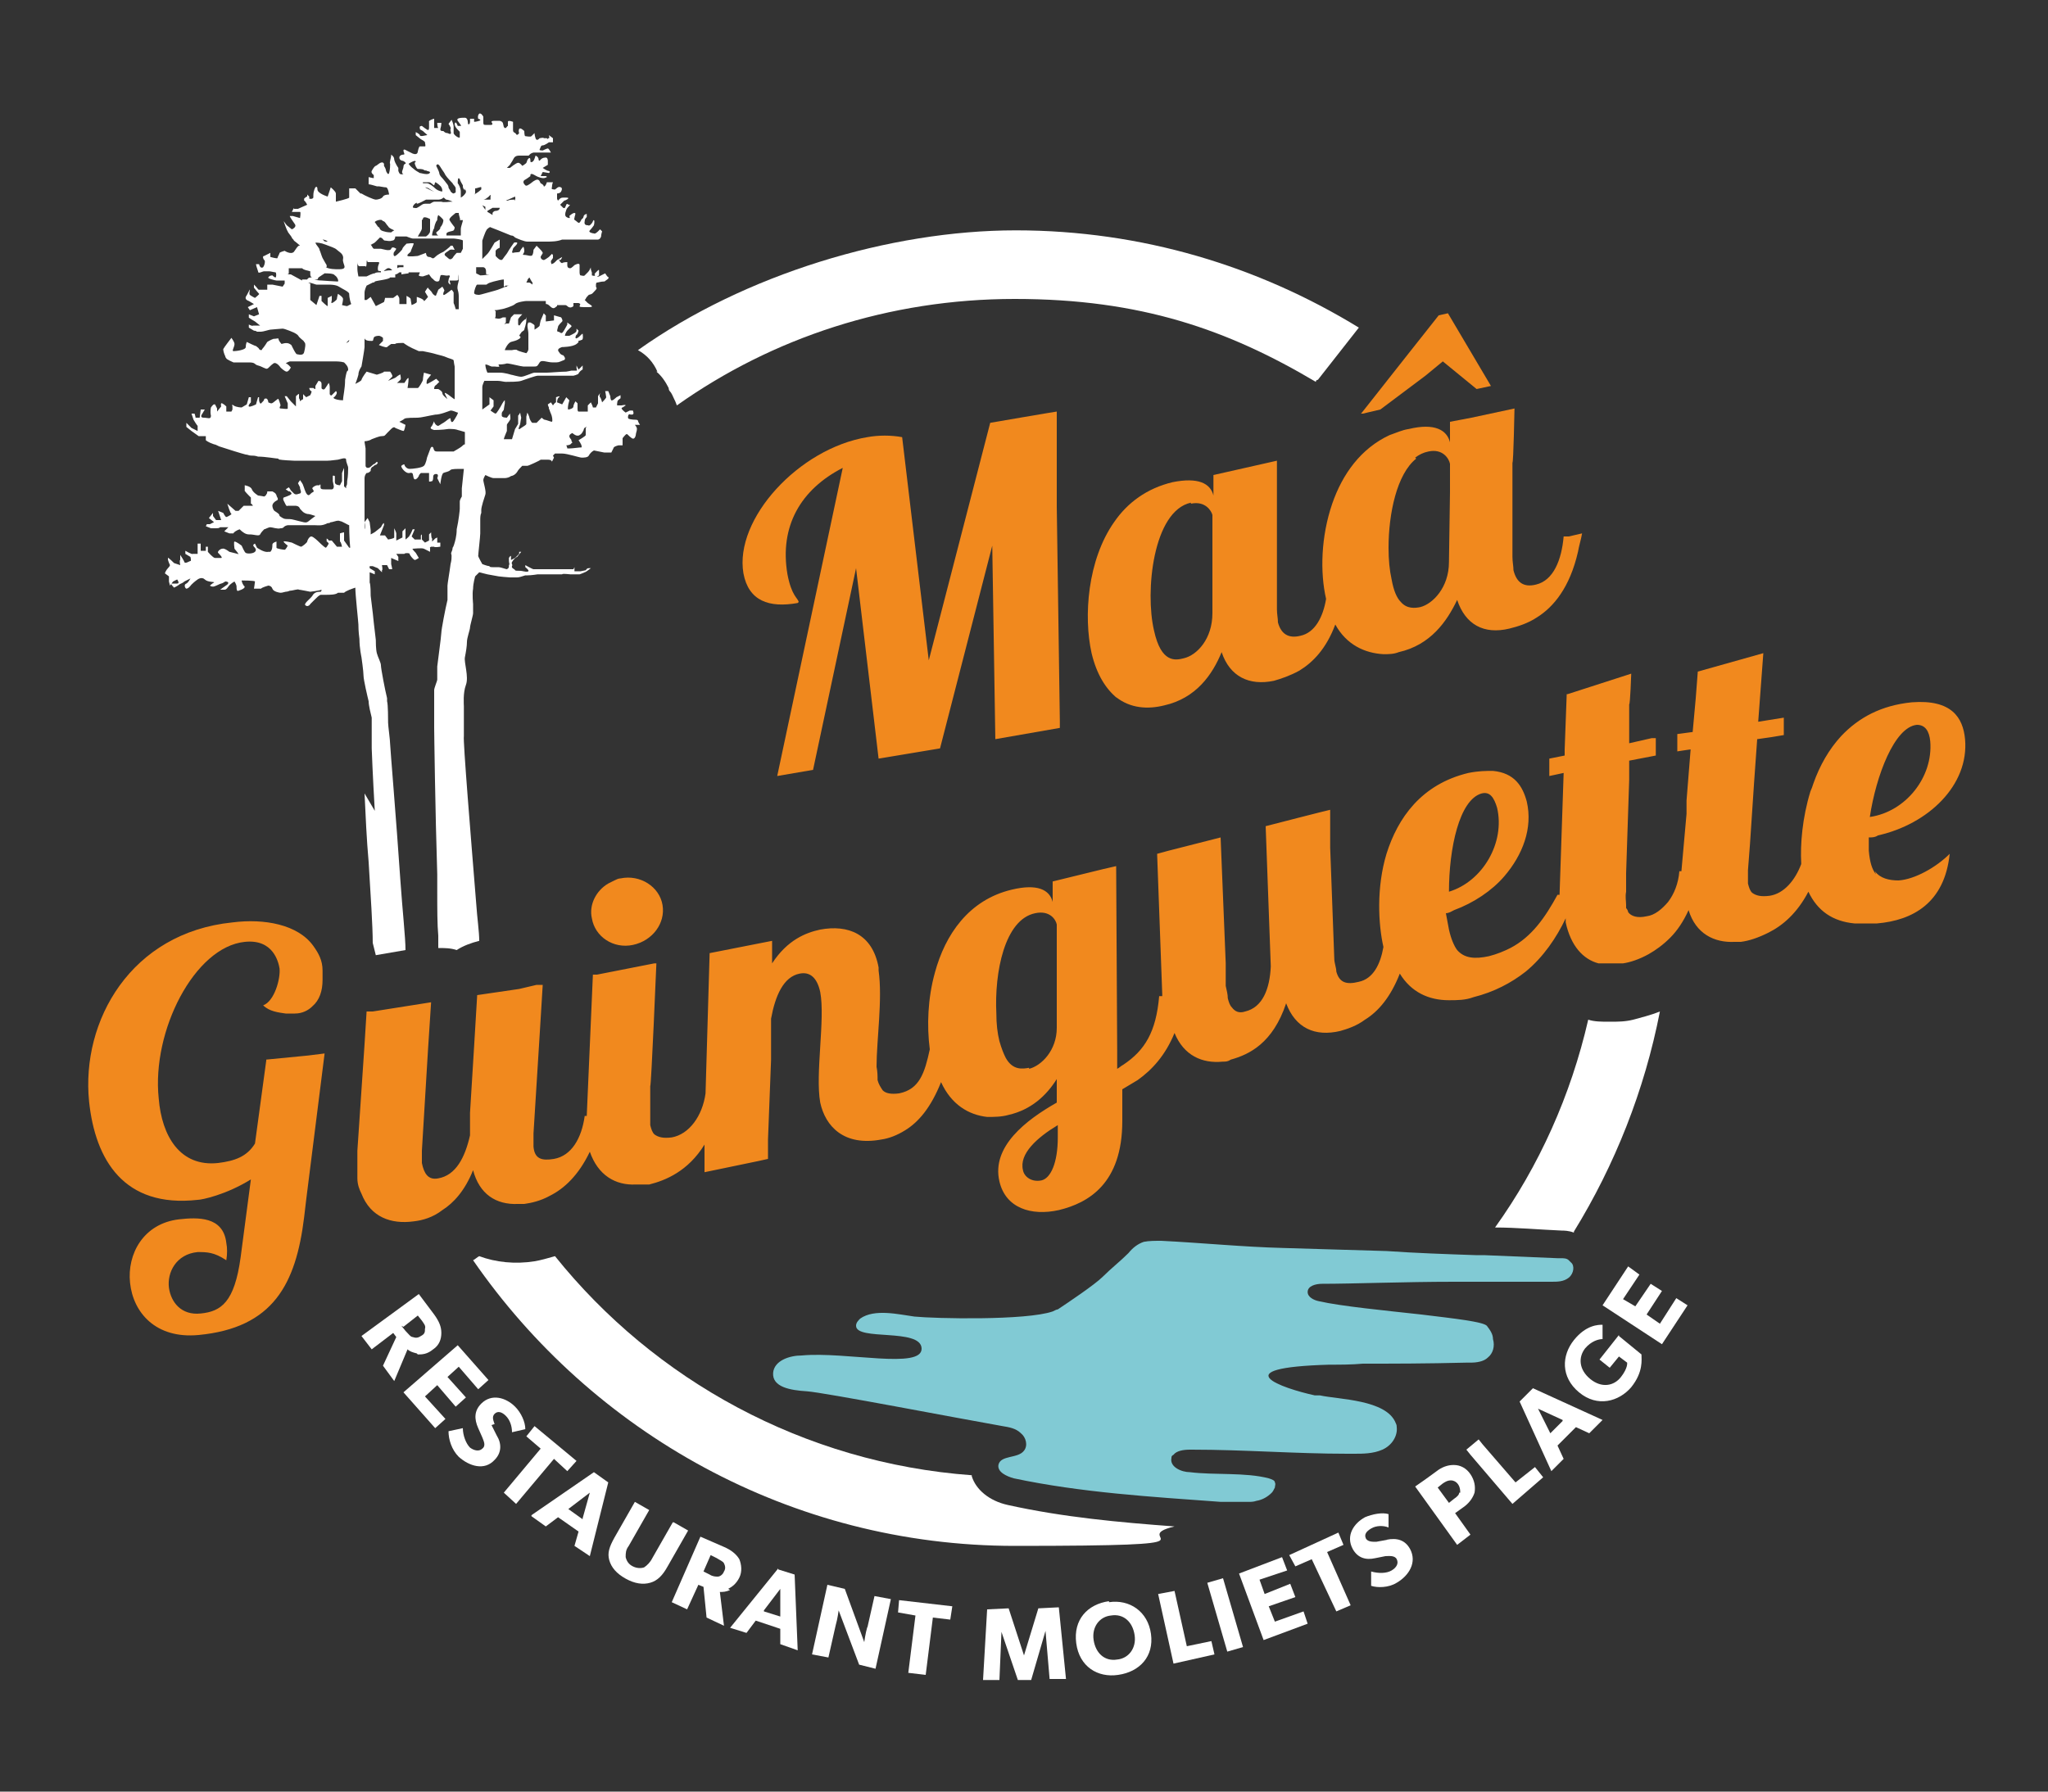 <?xml version="1.0" encoding="UTF-8"?>
<svg id="Calque_1" xmlns="http://www.w3.org/2000/svg" width="200" height="175" version="1.1" viewBox="0 0 200 175">
  <rect x="0" y="0" width="200" height="175" fill="#333333" stroke="none"/>
  <!-- Generator: Adobe Illustrator 29.2.1, SVG Export Plug-In . SVG Version: 2.1.0 Build 116)  -->
  <defs>
    <style>
      .st0 {
        fill: #81cad4;
      }

      .st1 {
        fill: #f1891e;
      }

      .st2 {
        fill: #fff;
      }
    </style>
  </defs>
  <g>
    <path class="st1" d="M78,58.8c-.1-.4-.7-.6-1.1-2.7-.8-4.7,1.3-8.3,5.4-10.4l-6.4,30.1,3.5-.6,4.2-19.7,2.2,18.6,6-1,5.1-19.8.3,18.9,6.3-1.1v-.7s-.3-20.9-.3-20.9v-9.3c-.1,0-6.5,1.1-6.5,1.1l-6,23.2-2.6-21.8c-1.1-.2-2.3-.2-3.4,0-6.7,1.1-13,8-12.1,13.3.5,2.7,2.5,3.4,5.3,2.9Z"/>
    <path class="st1" d="M109,68.1c1.4,1.1,3.1,1.2,4.7.8,3.1-.7,4.7-3,5.6-5.2.8,2.4,2.7,3.3,5.1,2.8.7-.2,1.6-.5,2.5-1,1.3-.8,2.6-2.1,3.5-4.5,1.1,2,2.9,2.8,4.7,2.9.5,0,1,0,1.5-.2,3.1-.7,4.7-3,5.7-5.1.8,2.4,2.6,3.4,5.1,2.8.8-.2,1.8-.5,2.7-1.1,1.6-1,3.2-2.9,4-6.4.1-.6.3-1.2.4-1.8l-1.3.3h-.5c-.2,2.3-1,4.3-2.7,4.7-1.2.3-1.9-.2-2.2-1.4,0-.4-.1-.8-.1-1.3v-9.2c.1,0,.2-5.3.2-5.3l-4.2.9-2.1.4v2.3s0-.3,0-.3c-.3-1.2-1.5-1.9-4-1.3-.7.1-1.3.4-1.9.6-2.8,1.3-4.6,3.8-5.6,6.7-1.1,3.2-1.2,6.7-.6,9.3,0,0,0,0,0,0-.3,1.8-1.1,3.3-2.5,3.6-1.2.3-1.9-.2-2.2-1.3,0-.4-.1-.8-.1-1.3v-11.1s0-3.4,0-3.4l-6.2,1.4v2.3s0-.3,0-.3c-.3-1.2-1.5-1.8-4-1.3-2.5.6-4.4,2-5.7,3.9-2.6,3.7-3,9.2-2.2,12.8.5,2.1,1.4,3.5,2.5,4.4ZM138.2,44.7c.4-.3.8-.5,1.3-.6,1.4-.3,2,.7,2.1,1.2v2.8s-.1,6.8-.1,6.8c0,2.5-1.6,4.1-2.8,4.4-.5.1-1.3.2-1.9-.5-.4-.4-.7-1.1-.9-2.2-.2-.9-.3-1.9-.3-3.1,0-3.3.8-7.2,2.7-8.7ZM116.3,49.2c1.4-.3,2,.7,2.1,1.1v9.6c0,2.5-1.5,4.1-2.8,4.4-.8.2-2.2.5-2.9-2.7-.9-3.8-.1-11.7,3.6-12.5Z"/>
    <polygon class="st1" points="134.8 40 139.2 36.7 140.9 35.3 144.2 38 145.6 37.7 141.4 30.6 140.5 30.8 137.1 35.1 133 40.3 132.9 40.4 133.1 40.4 134.8 40"/>
    <path class="st1" d="M26,103.6l-1.1,8.1c-.8,1.3-2,1.7-3.6,1.9-3.7.4-5.5-2.6-5.8-6.3-.7-6.6,3.5-14.8,8.4-15.3,2.8-.3,3.3,2,3.4,2.6.1,1-.5,3.2-1.6,3.6.6.6,1.5.7,2.2.8.4,0,.7,0,.9,0,.7,0,1.3-.3,1.7-.7.7-.6,1-1.5,1-2.6,0-.3,0-.6,0-.9,0-1-.4-1.7-.9-2.4-1.5-2.1-4.8-2.7-7.9-2.3-9.9,1-14.8,9.6-14,17.5.6,5.7,3.4,10.4,10.6,9.6.4,0,2.8-.5,5.2-2l-1,7.6c-.6,4.4-1.9,5.3-3.9,5.5-1.9.2-2.9-1.1-3.1-2.5-.2-1.5.7-3.3,2.8-3.5.9,0,1.6,0,2.8.8.1-.6.1-1.2,0-1.7-.3-2.6-2.8-2.5-4.6-2.3-3.5.4-5.1,3.4-4.8,6.2.3,2.9,2.5,5.5,6.7,5.1,7.3-.7,9.5-5,10.3-11.5l.2-1.7,1.8-14.3-1.6.2-4.1.4Z"/>
    <path class="st1" d="M61.8,92.3c1.9-.4,3.2-2.1,2.9-3.9-.3-1.8-2.2-3-4.1-2.6-.2,0-.4.1-.6.2-.2.1-.4.2-.6.3-1.2.7-1.9,2.1-1.6,3.4.3,1.8,2.1,3,4,2.6Z"/>
    <path class="st1" d="M183.2,85.4c-.4-.5-.6-1.2-.7-2.3,0-.4,0-.8,0-1.3.3,0,.6,0,.9-.2,4.9-1.1,8.9-4.9,8.5-9.4-.2-2.1-1.3-3.9-5.2-3.6-3,.3-5.2,1.5-6.9,3.3-1.2,1.3-2.1,2.9-2.7,4.6-.1.3-.2.6-.3.8-.8,2.6-1,5.2-.9,7,0,0,0,0,0,.1-.6,1.6-1.7,2.9-3.1,3.1-.8.1-1.3,0-1.7-.3-.2-.2-.3-.5-.4-.9,0-.4,0-.8,0-1.3l.2-2.6.4-6,.3-4.2,1.4-.2,1.2-.2v-1.7c.1,0,0,0,0,0l-2.5.4.5-6.7-6.4,1.8-.2,2.6-.3,3.3-1.5.2v1.7c-.1,0,1.3-.2,1.3-.2l-.4,5v1.3c0,0-.5,5.6-.5,5.6,0,0,0,0,0,0h-.2c-.1,1.2-.5,2.2-1.1,3-.6.7-1.3,1.3-2.1,1.4-.9.2-1.5,0-1.8-.4,0-.1-.1-.3-.2-.4,0,0,0-.2,0-.3,0-.4-.1-.8,0-1.3v-1.8c0,0,.3-9.1.3-9.1v-1.9c0,0,2.6-.5,2.6-.5h0s0-1.7,0-1.7h-.4c0,0-2.2.5-2.2.5v-3.8c.1,0,.2-3,.2-3l-6.2,2h-.1s-.2,5.4-.2,5.4v.6s-1.5.3-1.5.3v1.7s1.4-.3,1.4-.3l-.4,11.9h-.2c-1.2,2.2-2.5,4.1-4.6,5.2-.6.3-1.3.6-2.1.8-1.4.3-2.4.2-3.1-.6-.3-.4-.6-1.1-.8-2-.1-.5-.2-1.1-.3-1.6.3,0,.6-.2.8-.3,1.9-.7,3.7-1.9,4.9-3.3,1.8-2.1,2.8-4.7,2.2-7.3-.4-1.5-1.2-2.8-3.3-3-.7,0-1.4,0-2.4.2-4.6,1.1-6.9,4.4-8,7.9-1,3.3-.8,6.9-.3,9.1-.3,1.7-1,3.1-2.4,3.4-1.2.3-1.9.1-2.2-1,0-.4-.2-.8-.2-1.3l-.4-10.8v-3.7c-.1,0-6.3,1.6-6.3,1.6l.5,13.7c-.1,2.2-.8,4-2.5,4.4-.6.2-1,0-1.3-.4-.2-.2-.3-.5-.4-.9,0-.4-.1-.7-.2-1.2v-2.2c0,0-.5-12.3-.5-12.3l-5.1,1.3-1.1.3.5,13.7c0,0,0,.1,0,.2h-.3c-.3,3.5-1.4,5.3-3.5,6.7-.2.1-.4.3-.6.4v-1.8s-.1-18-.1-18l-1.3.3-4.9,1.2v2.2s0-.2,0-.2c-.3-1.2-1.5-1.8-4-1.2-4.2,1-6.5,4.4-7.5,8.1-.7,2.5-.8,5.2-.5,7.5h0c-.5,2.3-1,3.9-3,4.3-.8.1-1.3,0-1.6-.3-.2-.3-.4-.6-.5-1,0-.4,0-.8-.1-1.3,0-2.6.6-6.6.2-9.4,0,0,0-.2,0-.3-.6-3.3-3-4.2-5.7-3.7-1.4.3-3.2,1-4.7,3.3v-2.2c0,0-6.1,1.2-6.1,1.2h0s-.4,13.7-.4,13.7h0c-.3,2.2-1.6,4-3.3,4.3-.8.1-1.3,0-1.7-.3-.2-.2-.3-.5-.4-.9,0-.4,0-.8,0-1.3v-2.5c.1,0,.6-12,.6-12h-.2s-5.6,1.1-5.6,1.1h-.4c0,0-.6,13.8-.6,13.8,0,0,0,0,0,0h-.2c-.3,2.2-1.3,3.9-3,4.2-1.2.2-1.9,0-2-1.2,0-.4,0-.8,0-1.3l.6-9.6.3-4.9h-.6c0,0-1.7.4-1.7.4l-4.1.6h0c0,0-.3,5-.3,5l-.4,6.5v2.2c-.5,2.2-1.4,3.9-3.1,4.2-1,.2-1.4-.5-1.6-1.5,0-.4,0-.7,0-1.2l.6-9.9.3-4.6-5.7.9h-.3c0,0-.3,0-.3,0l-.2,3.2-.7,10.4c0,1,0,1.9,0,2.7,0,.6.2,1.1.4,1.5.9,2.3,2.9,3,5.1,2.7.9-.1,1.9-.4,2.8-1.1,1.1-.7,2.2-1.9,3-3.9.6,2.3,2.2,3.4,4.4,3.3.2,0,.4,0,.6,0,.7-.1,1.6-.3,2.5-.8,1.4-.7,2.8-2,3.9-4.3.8,2.3,2.5,3.3,4.5,3.2.3,0,.5,0,.8,0,.1,0,.3,0,.5,0,1.6-.4,3.8-1.3,5.4-3.9v2.7c0,0,5.3-1.1,5.3-1.1l.9-.2v-1.9c0,0,.3-7.8.3-7.8v-4c.4-2.2,1.2-4.1,2.8-4.4,1-.2,1.7.4,2,1.8.5,2.6-.5,8,0,10.8.5,2.3,2.3,4.3,6,3.6.7-.1,1.5-.4,2.3-.9,1.3-.8,2.5-2.2,3.5-4.7,1,2.2,2.7,3.2,4.5,3.4.7,0,1.4,0,2.1-.2,2.2-.5,3.7-1.9,4.7-3.5v2.3c-3,1.7-6.4,4.3-5.6,7.7.6,2.6,3.1,3.4,5.8,2.8,2.9-.7,6.2-2.6,6.2-8.7v-3.1c.5-.3,1-.6,1.5-.9,1.4-1,2.7-2.4,3.6-4.6.9,2.2,2.7,3,4.7,2.8.3,0,.5,0,.8-.2,1.8-.5,4.1-1.6,5.4-5.5.9,2.4,2.8,3.3,5.3,2.7.7-.2,1.6-.5,2.4-1.1,1.3-.8,2.5-2.2,3.4-4.5,1.1,1.8,2.8,2.6,4.8,2.6.8,0,1.6,0,2.4-.3,2-.5,3.7-1.4,5.1-2.5,1.7-1.4,3-3.3,3.9-5.2,0,.1,0,.3,0,.4.5,2.3,1.7,3.6,3.2,4,.1,0,.3,0,.4,0,.6,0,1.3,0,2,0,.7-.1,1.6-.4,2.5-.9.7-.4,1.4-.9,2.1-1.6.7-.7,1.3-1.6,1.8-2.7.7,2.3,2.5,3.2,4.5,3.1.2,0,.4,0,.6,0,.8-.1,1.7-.4,2.7-.9,1.4-.7,2.8-1.9,3.9-4,.9,1.9,2.4,2.9,4.5,3.1.7,0,1.4,0,2.2,0,3.5-.3,6.6-2,7.1-6.8-1.3,1.3-3.4,2.5-5,2.6-.9,0-1.8-.2-2.3-.9ZM100.5,104.3c-.6.1-1.6.3-2.3-1-.2-.4-.4-.9-.6-1.6-.2-.8-.3-1.7-.3-2.7-.2-4,.8-9.2,3.8-9.8,1.4-.3,2,.6,2.1,1.1v10.1c0,2.2-1.5,3.7-2.7,4ZM101.7,115.3c-1,.2-1.7-.4-1.8-1-.4-1.6,1.4-3.2,3.4-4.4v1.2c0,2.5-.7,4-1.6,4.2ZM144.7,77.5c.8-.2,1.2.4,1.5,1.4.8,3.4-1.4,7.2-4.7,8.2,0-4.2,1-9,3.2-9.6ZM187.2,70.8c.8,0,1.2.6,1.3,1.6.3,3.5-2.4,6.9-5.9,7.4.6-4,2.4-8.8,4.6-9Z"/>
  </g>
  <path class="st0" d="M153.2,123.1c-.2-.2-.5-.2-.8-.2-.1,0-.2,0-.3,0-2.4-.1-4.8-.2-7.2-.3-.3,0-.5,0-.8,0-2.9-.1-5.8-.2-8.7-.4-3.4-.1-6.7-.2-10.1-.3-3.9-.1-7.9-.5-11.9-.7-.6,0-1.2,0-1.7.1-.6.2-1.1.6-1.5,1.1-.8.8-1.7,1.5-2.5,2.3-.8.8-3.5,2.6-4.4,3.2-.1,0-.3.1-.5.2-2.6.9-11.5.7-13.5.5-1.5-.2-3.9-.8-5.3.2-.2.2-.4.4-.4.7,0,1.5,6.3.2,6.4,2.2.1,2.1-7.4.3-11.7.7-1.2,0-2.7.5-2.8,1.7-.1,1.4,1.7,1.7,3.3,1.8,1.6.1,15.1,2.7,19.1,3.4.6.1,1.3.2,1.8.7.5.4.7,1.2.3,1.7-.6.8-2.3.4-2.5,1.4-.1.7.8,1.1,1.5,1.3,0,0,0,0,0,0,6.6,1.4,13.4,1.8,20.2,2.3.4,0,.8,0,1.2,0,.5,0,1,0,1.5,0,.3,0,.5,0,.8-.1.6-.1,1.1-.4,1.5-.8.1-.1.2-.3.3-.5,0-.2.1-.3,0-.5,0-.2-.3-.3-.6-.4-2.3-.6-5.3-.3-7.7-.6-.8,0-2-.5-1.8-1.4,0-.1,0-.2.2-.3.3-.4,1-.5,1.6-.5,0,0,.1,0,.2,0,5.1,0,10.1.4,15.2.4.2,0,.4,0,.6,0,.9,0,1.9,0,2.8-.4.9-.4,1.5-1.3,1.4-2.2,0-.1,0-.2-.1-.4-.9-2.3-5.6-2.3-7.4-2.7-.2,0-.3,0-.5,0-3.2-.7-9-2.7,1.4-3,1.1,0,2.2,0,3.3-.1,3,0,6,0,10.1-.1.1,0,.3,0,.4,0,.6,0,1.3-.1,1.7-.5.5-.4.7-1.1.5-1.8,0-.5-.3-.9-.6-1.3-.4-.4-3.1-.7-6.4-1.1-3.6-.4-7.8-.8-10-1.3-.5-.1-1.1-.4-1.1-.9,0-.6.8-.8,1.4-.8,3,0,8.1-.2,12.9-.2,1.9,0,3.7,0,5.4,0,1.2,0,2.4,0,3.3,0,.3,0,.5,0,.8,0,.6,0,1.2,0,1.7-.4s.6-1.2.2-1.5Z"/>
  <g>
    <path class="st2" d="M64.1,36.3c.5.4.9,1,1.2,1.6,0,0,0,.2.1.3.2.2.3.5.4.7.1.2.2.4.3.7,9.3-6.6,20.7-10.4,33-10.4s20.8,3,29.4,8.1c0,0,0-.2.2-.2l4-5.1c-9.8-6-21.2-9.5-33.5-9.5s-26.5,4.3-36.9,11.7c.9.5,1.5,1.2,1.9,2.1Z"/>
    <path class="st2" d="M94.9,144.1c-16.4-1.2-31-9.3-40.7-21.4-.7.2-1.4.4-2,.5-1.9.3-3.8.1-5.4-.5-.2.1-.4.3-.6.4,11.6,16.8,31,27.9,52.9,27.9s10.6-.7,15.6-1.9c-5.4-.4-10.9-.9-16.3-2.1-1.8-.4-3.1-1.5-3.5-2.8Z"/>
    <path class="st2" d="M153.7,120.3c4-6.5,6.9-13.8,8.4-21.5-1,.4-1.9.6-2.6.8-.8.2-1.5.2-2.3.2s-1.5,0-2.1-.2c-1.7,7.4-4.8,14.3-9.1,20.3,2.1,0,4.2.2,6.5.3.2,0,.7,0,1.2.2Z"/>
    <path class="st2" d="M35.6,77.5c.1,2.1.2,4.5.4,6.7.2,3.3.4,6.3.4,7.9.1.4.2.8.3,1.2l2.9-.5c0-1.2-.3-3.9-.5-6.8-.4-5.9-1-13-1-13.3,0-.4-.2-1.8-.2-2.1s0-1.8-.1-2.1c0,0,0-.2,0-.3-.2-.8-.6-2.9-.6-3.2s-.3-.8-.4-1.2-.1-1.1-.1-1.3c0,0-.1-.8-.2-1.7-.1-1.1-.3-2.5-.3-2.6,0-.2,0-1.1-.1-1.3,0-.2,0-.6,0-1l.5.2v-.3c0,0-.5-.3-.5-.3,0,0,0-.1,0-.2h.3s.5.2.5.2l.4.4v-.2c.1,0,0-.5,0-.5h.5s.2.4.2.4h.3c0-.1-.1-.5-.1-.5v-.6c0,0,.7.3.7.3v-.4l-.2-.3h.8c0-.1.5-.1.5,0,0,.1.3.5.5.6.1,0,.4-.2.4-.2l-.3-.5s-.4-.4-.3-.4c.1,0,.9-.1,1.1,0s.6.3.6.3v-.4c-.1,0,.1-.1.1-.1h.3c0,.1.6,0,.6,0v-.4c0,0-.3,0-.3,0v-.5s-.2.1-.2.1l-.3.3v-.3c-.1,0-.1-.6-.1-.6l-.2.2v.6l-.4.2-.3-.3v-.5c0,0-.1.1-.1.1v.4h-.6l-.3-.3.3-.7h0c0,0-.2,0-.2,0h0s-.2.5-.3.6c0,.1-.4.4-.4.4v-1.1l-.3.3v.6c0,0-.6.3-.6.3,0,0,0-.5,0-.7,0-.1-.2-.5-.2-.5v.5c0,0,0,.3,0,.4,0,.1-.6.2-.6.2l-.3-.4h-.5c0,0,.4-1,.4-1v-.2c-.1,0-.2.2-.3.4-.1.1-.4.3-.5.4-.1.1-.5.3-.5.3v-.4s-.1-.8-.1-.8l-.2-.4-.3.4s.1.5,0,.7c0-.5,0-1,0-1.2s0-1,0-1.5c0,0,0-.2,0-.2,0-.1,0-.6,0-1.1,0-.5,0-.9,0-1,0-.2.1-.4.2-.5.1,0,.2,0,.4-.2,0,0,0,0,0-.1,0-.1.1-.3.2-.3,0,0,.2-.2.3-.2s.2-.2.2-.2h0s-.1-.1-.1-.1c0,0-.1.1-.2.2,0,0-.1,0-.3.2s-.3.2-.4.2-.2-.1-.2-.2,0-.4,0-.7,0-.8,0-1c0-.1-.1-.5-.1-.7,0,0,0,0,0,0,0,0,.4,0,.7-.2.3-.1.7-.3,1-.3s.3-.1.5-.3c.1-.1.2-.2.4-.4.3-.3.4-.1.4-.1,0,0,.7.3.8.3s.2-.6.2-.6l-.6-.3s.4-.2.5-.3,1-.1,1.3-.1,1.1-.2,1.7-.3c.5,0,1.2-.3,1.5-.4,0,0,0,0,0,0,.3,0,.6.2.7.2.1,0-.2.5-.4.8-.2.3-.3,0-.3-.2s-.5.3-.7.4-.3.2-.5.3c-.2,0-.4-.3-.4-.4,0-.2-.1.3-.3.5s.3.3.3.3c0,0,.8,0,1.4-.1,0,0,.1,0,.2,0,.5,0,.7.1.7.1,0,0,.4.1.7.2v1.2s0,0,0,0c-.1,0-.2.1-.3.2-.1.1-.8.5-.8.5h-1.6c-.3,0-.3-.1-.4-.4-.2-.2-.3.2-.3.2l-.3.8s-.1.6-.3.8-1.1.3-1.4.3-.5-.3-.5-.4c0-.1-.2,0-.3.1-.1.1.4.8.8.7.4-.1.3.2.4.5,0,0,0,0,0,0,.1.3.4,0,.5-.2,0,0,0,0,0,0,0-.1.1-.2.2-.3,0,0,.3,0,.5,0,.1,0,.3,0,.3,0,0,0,0,.6,0,.8,0,0,0,0,0,0,0,.1.2,0,.3,0,0,0,0,0,0,0,0,0,.1-.1.1-.3s0-.4.3-.4.1.4.1.4l.3.6s.1-1,.3-1.1.5-.1.7-.3c.1-.1.7-.1.8-.1s.3,0,.5,0l-.2,1.9v.3s0,.5,0,.5c0,0-.2.3-.2.5s0,.6,0,.7-.1,1.1-.3,2c0,.7-.2,1.3-.2,1.3,0,0-.1.4-.2.5,0,0,0,.2-.1.4s0,.2,0,.4,0,.4-.1.8c-.1.8-.3,1.9-.3,2.1,0,.2,0,1.1,0,1.1,0,0,0,.1,0,.3-.2.8-.6,2.9-.6,3.2,0,.3-.4,3.2-.4,3.3,0,0,0,1.1,0,1.3,0,.1-.3.8-.3,1s0,1.4,0,1.8,0,1.3,0,1.9c0,.3.1,8.1.3,14.3,0,.6,0,1.2,0,1.7,0,1.7,0,3.2.1,4.3,0,.5,0,.9,0,1.2,0,0,0,0,0,0,.6,0,1.2,0,1.8.2.6-.4,1.4-.7,2.2-.9h0c0-.9-.2-2.2-.3-3.7-.5-6.2-1.3-15.9-1.2-16.3,0-.4,0-2,0-2.6,0-.1,0-.2,0-.3,0-.2-.1-1.3.2-2.1.3-.8-.2-2.2-.1-2.7s.2-1.1.2-1.5c0-.4.3-1.2.3-1.4,0-.2.3-1.2.3-1.4s0-.9,0-.9c0,0-.1-1,0-1.5,0,0,0,0,0,0,0-.5.2-1.2.2-1.2l.4-.4.8.2,1.1.2s.9.1,1.1.1.5,0,.7,0c.2,0,.5-.1.8-.2,0,0,.1,0,.2,0,.4,0,1-.1,1-.1h.8c0,0,.8,0,.8,0h.8c0-.1.7,0,.8,0s.9,0,.9,0c0,0,.3-.1.5-.2.1,0,.6-.4.6-.4,0,0,0,0-.2,0s-.2.1-.3.2c0,0-.5.1-.5.1,0,0-.6,0-.6,0v-.4c0,0-.1.2-.1.2,0,0-.2,0-.4,0h-3c-.2,0-.4,0-.5,0,0,0,0,0,0,0-.1,0-.8-.4-.8-.4,0,0,0,.2,0,.2,0,0,.4.3.3.4,0,0-.1.1-.5,0s-.7,0-.8-.1c0-.1-.4-.2-.3-.4s-.1-.2,0-.4.4-.5.5-.5c0,0,.4-.5.4-.5h-.2c0,0,0,.1,0,.2,0,0-.2.2-.4.4-.2.1-.4.2-.4.2v-.4c-.1,0-.2.2-.2.2,0,0,0,.1,0,.3s.1.3,0,.4c0,.2,0,.3-.2.4-.1,0-.6-.2-.8-.2-.1,0-.3,0-.6,0-.1,0-.3,0-.3-.1-.2,0-.7-.2-.7-.2,0,0-.4-.7-.4-.8,0-.2.2-1.9.2-2.2,0-.2,0-.6,0-.9,0-.2,0-.3,0-.4h0c0-.2,0-.5.1-.7,0-.1,0-.2,0-.3,0-.3.3-1.2.4-1.5s-.2-1.2-.2-1.4c0-.2.2-.5.2-.5,0,0,.6.3.8.3s.9,0,1.1,0c.2,0,.5-.1.6-.2.1,0,.4-.1.6-.4.1-.2.3-.4.5-.6,0,0,0,0,0,0,.2,0,.4,0,.5,0,.1,0,1.2-.5,1.3-.6.2,0,.5,0,.7,0,0,0,0,0,0,0,.4,0,.4.2.4.2l.2-.4s0,0-.1-.2c0,0,.2-.2.2-.2,0,0,.1,0,.2,0,.2,0,.4,0,.5,0,.5,0,1.7.4,1.9.4.2,0,.6,0,.7-.2.1-.2.3-.4.5-.5l1,.2h.7s.1-.2.2-.4c0-.2.5-.3.5-.3h.4c0,0,0-.1,0-.1v-.6s.3-.4.4-.4c.1,0,.2.2.5.4s.4-.3.4-.4.1-.3.1-.5-.2-.4-.2-.4h.5c0,0-.2-.3-.2-.4s-.2-.1-.2-.1c0,0-.5,0-.7-.1-.1,0-.1-.3,0-.4s0,0,.3,0c.3,0,.1-.4.1-.4h-.3s-.4.2-.4.2c0,0-.3-.2-.4-.4,0-.1.1-.1.1-.1l.3-.2h0c0-.1-.4,0-.4,0,0,0-.3,0-.4,0s0-.3,0-.4c0-.1.3-.3.3-.3v-.3l-.4.2s-.4.4-.5.3-.1-.4-.1-.4l-.2-.5h-.3s.1.5.1.6c0,.1-.4.5-.4.5,0,0-.1-.4-.2-.5s0-.4,0-.4l-.2.3v.7l-.2.4h-.3c0-.1-.2-.5-.2-.5l-.3.3v.6c.1,0-.8,0-.9,0s-.1-.2-.1-.3,0,0,0,0c0-.1,0-.5,0-.5l-.2-.2h0s0,0,0,0c0,0-.2.3-.2.5,0,.2-.4.3-.5.3s0-.5,0-.5h0s.1-.4.1-.4l-.3-.3-.4.7-.5-.2s0-.4.2-.5c.2-.2-.3,0-.3,0v.5c-.1,0-.3.3-.3.3h0c0,.1,0,0,0,0l-.2-.3-.3.2s0,.1.1.3c0,0,0,0,0,.1.1.2.1.3.2.5.1.2.2.7.1.8-.1,0-.6-.2-.7-.2s-.3-.2-.3-.2l-.5.5s-.3,0-.4,0c-.1,0-.3-.4-.3-.5s-.2-.5-.2-.5c0,0,0,0,0,0h0s-.1.4-.1.4c0,0,0,.4,0,.5,0,0,0,.1,0,.2,0,.1-.2.2-.5.4-.5.4-.1-.3-.1-.4s0,0,0,0c0-.1.1-.6.1-.6,0,0-.1-.4-.1-.5,0,0,0,0,0,0,0,0,0,0,0,0,0,0-.1.2-.2.3,0,.1,0,.5,0,.7s0,0,0,.1c-.1.2-.3.5-.3.5l-.3,1h-.8c0-.1.3-.8.3-.8v-.6s0,0,0,0c0-.1.3-.4.3-.5.1,0,0-.6,0-.6l-.3.4h0c0,0-.5,0-.5-.2,0,0,0-.1,0-.2,0-.2.2-.3.2-.4,0-.1.1-.6.1-.6v-.3c-.1,0-.4.6-.4.6,0,0-.4.7-.5.7-.1,0-.5-.3-.5-.3l.3-.4v-.6l-.4-.3v.7s-.7.5-.7.5c0-.2,0-.8,0-1.1v-1.1c0-.2.2-.6.2-.6s.8,0,.8,0c0,0,.2,0,.5,0,.3,0,.6.1.8.1.4,0,1.2,0,1.5-.1s1.4-.5,1.6-.5c.2,0,.9,0,1,0,.1,0,1,0,1.3,0,.3,0,1.2,0,1.2,0,0,0,.4-.1.5-.2,0-.1.3-.4.4-.4,0,0,0-.4,0-.4l-.2.2-.2.2-.2-.4v-.2c0,0,0,.5,0,.5,0,0,.1.2,0,.2s-.2,0-.4,0c-.2,0,0,0-.6.1-.5,0-1.6.1-1.9.1s-1.1,0-1.2,0c-.2,0-1,.4-1.3.4s-.9-.2-1-.2c0,0-.6-.2-1.1-.2s-.4,0-.5,0c-.3,0-.6,0-.7,0,0,0-.2-.4-.2-.8.2,0,.3.1.6.2,0,0,.2,0,.3,0,.8.1.3-.1.4-.2.1,0,.5,0,.8-.1.3,0,1.4.3,1.6.3.2,0,.8,0,1.1,0s.3-.1.5-.4c.2-.3.7,0,1.3,0s.5,0,1-.2c.4-.1,0-.5,0-.5,0,0,0,0,0,0-.1,0-.3-.1-.4-.3,0,0-.1-.1-.1-.2,0-.2.4-.3.4-.3,0,0,1,0,1.4-.3s.1-.3.1-.3c0,0,.2,0,.4-.1.2,0,.1-.6.1-.6,0,0,0,0,0,0-.1,0-.3.3-.5.4-.3.2-.2-.2-.1-.3.1,0,.2-.4.2-.4,0,0-.2-.2-.2-.2s0,0,0,.2c0,.2-.5.4-.7.5-.2,0-.3,0-.4,0s.1-.4.2-.5c.1-.1.3-.3.4-.4.1-.1-.3-.3-.4-.4,0-.1,0,.2,0,.2,0,0-.2.4-.4.7s-.3,0-.5,0,0-.4,0-.5c0-.1.3-.4.4-.5.1-.1-.1-.4-.1-.4l-.7-.2v.5s-.8.1-.8.1v-.5c.1,0-.2-.3-.2-.3l-.3.7s-.1.4-.1.5-.5.4-.5.4v-.4c0-.1-.4-.3-.4-.3h-.2c-.2.3,0,.7,0,1.1v1.3c0,0,0,.1,0,.2,0,.2-.2.4-.2.4,0,0-.8-.2-.9-.3s-.5,0-.5,0h-.7c0-.1.3-.7.6-.8,0,0,0,0,0,0,.3-.1.5-.1.8-.3.3-.2,0-.3,0-.3,0,0,.1-.2.2-.3,0-.1.3-.2.3-.3,0-.1.2-.5.2-1s0,0-.1,0-.4.3-.5.5c-.1.2-.2,0-.2,0,0,0,0-.4,0-.5s.4-.5.4-.5h-.8c0,0-.3.3-.3.3l-.2.6h-.3c-.3.2,0-.1,0-.1v-.5c-.1,0-.3,0-.3,0,0,0-.3.2-.6.1-.3,0,0,0-.1,0-.1,0,0-.2,0-.2v-.4c.1,0-.1-.2-.1-.2.3,0,.6-.1.7-.1.1,0,1.1-.3,1.3-.5.2-.2,1-.3,1.1-.3,0,0,1.1,0,1.2,0s.4,0,.7,0c0,0,0,0,0,.1,0,.4,0,0,.4.4s.5.1.7,0c0,0,0,0,0-.1.3,0,.6,0,.6,0,0,0,.1,0,.2,0,0,0,.1,0,.2.1.3.3.6,0,.6,0v-.3c.1,0,.1,0,.2,0,0,0,.1,0,.3,0,.3.1.1.2.1.3s.1.1.9.1c.7,0,0-.3-.1-.4,0,0-.2-.2-.3-.3,0,0,0,0,.1-.1,0-.1.2-.3.3-.4,0,0,0,0,0,0,.4-.1.3-.1.6-.4.3-.3.1-.3.1-.4s0,0,0-.1c0,0,0,0,0-.1,0,0,0-.2.1-.2.1,0,.4-.1.6-.1s.1,0,.4-.2,0-.3,0-.3l-.2-.3s-.2.1-.6.3c-.4.1,0-.1,0-.1,0,0,0-.2,0-.4s0-.2-.3.1c-.3.3,0,.2-.1.3,0,.1-.3,0-.3,0v-.2c0-.2,0,0-.1-.4,0-.4,0,0-.3.3s-.2.2-.3.3c-.1.1-.3,0-.4,0s-.1-.3-.1-.3h0v-.7c0-.3-.5,0-.5,0,0,0-.3.3-.4.3-.1,0-.3,0-.3-.3s0-.3,0-.3c0,0-.4,0-.5.1-.1,0-.2-.1-.3-.3,0-.2,0,0,.1,0,.1,0,.2-.3.2-.3l-.5.3-.2.2c-.2.2-.2.1-.3.2-.1,0-.1-.3-.1-.3l.2-.3v-.3c0,0-.1-.1-.1-.1l-.3.3s-.4.3-.5.3c-.1,0-.3-.1-.3-.3,0-.1.2-.3.2-.4,0-.1-.3-.4-.3-.4l-.3-.3-.3.4s0,.3-.1.5-.5,0-.8,0c-.3,0,0-.1,0-.4s-.1-.4-.1-.4c0,0-.2.2-.3.4,0,.2-.4.1-.7.2-.2,0,0-.3,0-.4s.3-.3.4-.5c.1-.2-.3-.1-.3-.1,0,0-.5.7-.6.9-.1.2-.3.4-.5.7s-.6-.2-.7-.3c0,0,0-.2,0-.3,0,0,0-.2,0-.2.1-.2.4-.3.4-.3v-.8s-.5.3-.5.3c0,0-.5.9-.7,1.1-.1.1-.2.2-.3.3,0,0-.1.1-.2.2,0-.1,0-.2,0-.4,0-.7,0-1.4,0-1.4,0,0,.3-.9.4-1,0-.1.4-.4.4-.3,0,0,1.3.5,2,.8.2,0,.3.1.4.2.2.1.9.4,1.2.4s1.2,0,1.9,0c.4,0,1,0,1.5-.2h.2s0,0,0,0c.2,0,.3,0,.3,0,0,0,0,0,0,0,.1,0,.3,0,.6,0,1.1,0,2.4,0,2.4,0,0,0,.2,0,.3-.3,0-.2.1-.5.1-.5l-.2-.2-.2.2s-.3.3-.4.2c-.1,0-.6-.1-.4-.3.2-.2.4-.5.4-.5,0,0,.1-.4,0-.5-.1,0-.1.2-.2.3s-.2.3-.4.2c-.1,0-.4,0-.3-.4,0-.2.1-.3.2-.4,0-.1,0-.2,0-.3,0,0-.2,0-.3.2,0,.1-.1.3-.2.3-.1.2-.2.5-.4.3-.2-.2-.4-.2-.3-.4,0-.2.2-.5,0-.5s-.5.3-.5.3c0,0,.1.2,0,.2s-.4-.1-.4-.3,0-.2.1-.5c0,0,0,0,0,0,.1-.3.5-.5.3-.5s-.2-.2-.3,0c-.1.2-.1.4-.3.3-.2-.2-.3-.3-.3-.3,0,0,.3-.3.4-.4.1,0,.7-.3.2-.3,0,0,0,0-.1,0-.3,0-.4,0-.5.1,0,0,0,0,0,0-.1,0-.2.4-.3,0,0,0,0,0,0,0,0-.4,0-.5,0-.5,0,0,.3,0,.4-.2s.1-.3,0-.4c0,0,0,0,0,0-.1,0-.2-.1-.3,0,0,0,0,0,0,0-.1,0-.3.3-.4.2-.1,0-.3,0-.2-.2,0-.3.1-.5.1-.5h-.6c0,.1-.2.5-.3.4,0-.1-.1-.2-.3-.3-.1-.1-.1-.6-.7-.2-.5.4-.7.5-.8.4-.1-.1-.3-.3-.1-.5.2-.1.6-.4.6-.4,0,0-.1-.4.4-.1.5.3.8.3.9.3s.3-.1.3-.1c0,0,0-.1-.1-.1h-.5l.2-.4h0s.6.1.6.1c0,0,.2-.1,0-.2-.2,0-.6-.3-.6-.3l.5-.3v-.4s0-.4-.3-.3c-.3,0-.5.3-.5.3,0,0,0,0,0,0,0,0-.1,0-.1-.1,0-.3-.3-.4-.3-.4,0,0,0,0-.1.3-.1.3-.3.4-.4.3,0-.2,0-.5-.2-.3-.2.2-.1.4-.3.5-.1.1-.3.2-.3.2,0,0-.2-.3-.4-.3s-.8.5-.8.5c0,0-.2,0-.3,0,.1-.1.2-.2.3-.3.1-.2.2-.3.3-.5.1-.2.2-.4.6-.4.4,0,.8,0,.9,0,.1,0,.1-.2.5-.3,0,0,0,0,0,0,.5,0,.8,0,.9,0s.8,0,.8,0c0,0-.2-.4-.3-.4-.1,0-.5.2-.5.2,0,0-.4,0-.3-.1.1-.2.1-.4.3-.4s.6-.3.6-.3c0,0,.4,0,.4,0s0-.4,0-.4l-.4-.3s.1.3,0,.3c-.2,0,0,.2-.2,0h-.3c0-.1-.3,0-.4,0-.1.1-.3.3-.4,0-.1-.3-.1-.5-.1-.5,0,0-.1.1-.3.3-.1.1-.5,0-.6,0s-.1-.5-.1-.5c0,0-.4-.4-.5-.2-.1.2,0,.4,0,.4,0,0-.2.3-.3.1s-.3-.1-.3-.4v-.8s-.5-.2-.5,0,0,.4,0,.4c-.1,0-.2.4-.4.1-.1-.3,0-.5-.4-.6-.1,0-.3,0-.4,0-.2,0-.4,0-.4.1s0,0,0,0c0,.1.2.2,0,.3-.1,0-.4,0-.6,0-.1,0-.2,0-.2-.2,0-.2,0-.6,0-.6,0,0-.2-.4-.4-.3-.2.2-.1.5-.1.5,0,0,.4.1.1.2-.3.1-.5.1-.5.1v-.3c0,0-.4,0-.4,0s0,.1,0,.3-.1.3-.2.2c0-.1,0-.6-.3-.6s-.9,0-.7.3.4.5.3.5-.3,0-.3,0c0,0-.2-.6-.3-.2,0,.4.5.7.5.8s0,.4,0,.5c0,0,0,0,0,0,0,0,0,.1-.2,0,0,0,0,0,0,0-.2-.1-.4-.3-.4-.4,0-.1,0-.3,0-.6s-.2-.7-.2-.7l-.3.4s.3.4.2.5.3.7-.3.4c-.2,0-.3-.1-.4-.2-.2,0-.3,0-.3-.2,0,0,0,0,0,0,.1-.3.1-.6.1-.6,0,0-.4,0-.4,0s0,.4.1.5c0,0,0,0,0,0h-.4c0-.1,0-.3,0-.3v-.6c-.1,0-.6.2-.5.3,0,0,0,0,0,.1,0,.1,0,.3,0,.4,0,.1,0,.3-.1.3s-.6-.4-.6-.4c0,0-.3,0-.2.2,0,.2,0,.1.3.3.2.2.5.4.4.4s-.7.2-.7,0c0-.1-.4-.3-.4-.3v.3c0,0,.5.4.5.4h0c0,0,.4.2.4.3s.1.4,0,.4-.4,0-.5,0-.2.5-.2.5c0,0,0,.4-.5.2-.4-.2-.6-.3-.6-.3,0,0-.3-.2-.3,0s.2.4,0,.4-.4.1-.4.3.2.3.3.3c.1,0,.4.2.3.3-.1,0-.2.1-.2.3s-.3.6,0,.7c-.4.1-.4-.1-.5-.3,0-.1,0-.3,0-.3,0,0-.3-.4-.4-.8,0-.3-.2-.4-.3-.5,0,0,0,0,0,0,0,0,0,0,0,.1,0,.2-.2.7-.1.8,0,.1,0,.6-.1.9-.1.3-.3-.2-.3-.2,0,0,0-.2-.2-.5,0,0,0-.1,0-.2-.2-.4-.7.2-.8.2s-.3.3-.4.5c-.1.2.2.4.2.4v.3c-.1,0-.5-.1-.5-.1v.7c.1,0,.5.1.8.2,0,0,.2,0,.2,0,.1,0,.5.1.7.1s.3.7.3.7c0,0-.5,0-.6.2-.1.2-.5.3-.7.3s-1.1-.4-1.4-.6c0,0-.1,0-.1,0l-.5-.5h0c0,0-.4,0-.4,0h-.2s0,.8,0,.9-1.3.4-1.3.4c0,0,0-.4,0-.7,0,0,0-.1,0-.1,0-.2-.5-.6-.5-.6l-.3.9s-1-.3-1-.7-.2-.2-.2-.2c0,0-.2.3-.2.8,0,.1,0,.2,0,.2-.1.2-.4.1-.4.1v-.2c0,0-.2-.2-.2-.2v.2c-.1,0-.3.2-.3.2v.2c.1,0,.3.4.3.4l-.9.4h-.4c0,0,0-.1,0-.1h0c0,0-.2.4-.2.4,0,0,.7,0,.8,0s0,.6,0,.6l-.7-.2h-.3c0,.1.3.5.5.8.2.3-.3.5-.3.5l-.5-.4-.3-.4s.3.9.4,1c0,.1.3.4.4.6,0,.1.2.2.2.3,0,0,.4.3.6.5,0,0-.1,0-.1,0-.1,0-.3.3-.5.6-.3.3-.9-.1-.9-.1,0,0-.4.1-.5.2,0,.1-.2.4-.2.5s-.7-.1-.7-.1v-.4c0,0-.4.2-.6.3-.2,0-.1.3,0,.4.1,0,.1.4-.1.7-.3.2-.4-.3-.4-.3h-.3c0,.1.1.4.2.7,0,.3.4,0,.6,0s.4,0,.5,0,.5.1.6.1.1.5,0,.5-.3-.2-.3-.2c0,0-.3,0-.4.2-.1.1.7.3.8.3.2,0,.5,0,.8,0v.3c0,0-.2.3-.2.3l-1-.2h-.5c0,0,0,.5,0,.5h-.8c0,.1-.3-.3-.3-.3l-.2-.2v.3s.4.5.5.6c.1,0-.4.4-.4.4,0,0-.4-.2-.5-.3-.1-.1,0-.4,0-.5,0-.1-.2.4-.4.7-.1.3.3.4.3.4l.5.3-.6.3.2.3.7-.3.2.7-.5.2-.5-.2v.3c-.1,0,.6.4.6.4l.5.4h-.7c0,.1-.4-.1-.4-.1h0v.3l.5.3s.2,0,.3.1c.1,0,.3,0,.4,0,.2,0,.8-.2.9-.2s1-.1,1.2-.1,1.2.4,1.3.5c0,0,.2.1.3.3,0,0,0,0,.1.1.2.2.4.3.4.4.2.1.1.6,0,1-.1.4-.6.2-.7.2s-.3-.4-.5-.8c0,0,0-.1-.2-.2-.3-.2-.8,0-.8,0,0,0-.3-.3-.3-.5,0,0,0,0,0,0,0-.1-.2,0-.5,0-.3.1-.6.3-.6.3,0,0-.3.5-.5.7,0,0,0,.1-.1.1,0,0-.1,0-.2-.1,0-.1-.2-.2-.3-.3-.1,0-.9-.4-.9-.4,0,0-.1.2-.1.5s-1,.4-1.2.4c-.2,0,.1-.4.1-.7,0-.2-.3-.6-.3-.6,0,0-.7.9-.8,1.1,0,.2.1.5.2.7,0,0,0,.1.1.2,0,.1.7.4.7.4,0,0,.8,0,1.5,0,.7,0,.5.2.9.3.4.1.8.4.9.3.1,0,.3-.3.6-.5.3-.2.7.4.7.4,0,0,.4.4.6.4s.4-.4.4-.4c0,0-.3-.4-.5-.4,0,0,.1-.1.4-.2.5,0,.9,0,1.3,0,.6,0,1,0,1.5,0s1.7,0,1.7,0c0,0,.5,0,.8.1.2.2.4.4.4.7s-.1-.3-.3,1c0,.9-.2,1.6-.2,2-.4,0-.8-.1-.9-.2-.1-.1,0,0,.2-.3.2-.3,0-.4,0-.4,0,0-.3.3-.4.4s-.2-.1-.2-.1c0,0,0-.5,0-.7,0-.2-.1-.4-.1-.4,0,0-.3.5-.4.6s-.3,0-.3-.1,0-.1,0-.4c0-.3-.3-.3-.3-.3l-.3.5v.3c-.1,0-.2-.1-.2-.1h-.4c0,.1.1.3.2.3s-.1.4-.1.4l-.4.2-.3-.3v.5c-.1,0-.3.2-.3.2,0,0,0-.2-.1-.3,0-.1,0-.3,0-.4s-.3.2-.3.2c0,0,0,.4,0,.6,0,.2,0,.4,0,.4l-.5-.5-.4-.5h-.2c0,0,.3.7.3.7,0,0,0,.4,0,.5,0,.1-.5,0-.7,0s0-.3,0-.3c0,0-.1-.4-.2-.6,0-.2-.5.4-.7.4-.1,0-.3-.1-.3-.1,0,0,0-.2-.1-.3,0-.1-.3-.1-.3,0s-.1.2-.3.4c-.1.1-.2-.2-.2-.3s0-.3,0-.3h-.1l-.2.7s-.6.3-.7.2c-.1-.1.2-.4.2-.4v-.5c.1,0-.2,0-.2,0l-.2.7-.5.3s-.5,0-.8-.2c-.2-.2-.1.1-.1.1v.3c0,0-.1.2-.1.2h-.5v-.2s0-.3,0-.3c0,0-.2-.2-.4-.3s-.1.3-.1.3h0c0,0-.4.5-.4.5v-.3c0,0-.1-.2-.2-.4,0,0,0,0,0,0,0,0,0,0-.1,0-.1,0-.3.3-.3.3,0,0-.1.4,0,.8,0,.4-.3.2-.7.2s-.2-.3-.2-.3l.3-.5h-.4s-.1.8-.1.8h-.4c0-.1-.1-.4-.1-.4h-.3c0,0,.2.6.2.6,0,0,.3.5.4.6,0,.1,0,.5,0,.5l-.6-.3-.5-.5v.4c0,0,.5.4.5.4l.7.5s.4,0,.7,0c0,.2,0,.4,0,.4,0,0,.2.2.8.4.1,0,.3.1.5.2.9.3,2.2.7,2.6.8.2,0,.3.1.5.1.2,0,.4,0,.7.1.7,0,1.8.2,2,.2.2,0-.7.1,1.5.2.7,0,1.3,0,1.7,0,1,0,1.4,0,1.6,0,.3,0,.9-.1,1-.1s.8-.3.8,0,.2.6.2.8,0,.8-.1,1.3c0,.2,0,.4-.1.5,0,0,0,.1,0,.2l-.2-.2v-.5s0-.6,0-.6v-.8c0,0,0,.1,0,.1l-.2.5v.8c0,0-.2.4-.2.4,0,0-.5,0-.5-.3s0,0,0,0c0-.2,0-.6,0-.6,0,0-.2-.1-.2,0s0,.5,0,.5h0s.1.5.1.5c0,0,0,.3-.2.3,0,0-.4,0-.7,0-.2,0-.4,0-.4-.2s0-.1,0-.2c0,0,0-.2-.1,0,0,0-.1,0-.2,0-.2,0-.5.2-.5.3s.3.3,0,.4c-.2.1-.3.4-.5.2-.2-.2-.3-.7-.4-.9,0,0,0,0,0,0,0-.1-.3-.5-.3-.5l-.2.3s.1.2.2.4c0,0,0,0,0,.1,0,.1.2.4,0,.5-.1,0-.4.2-.6,0,0,0-.2-.2-.3-.3-.1-.2-.2-.3-.2-.3l-.3.2.3.2h.1c0,0,.3.2.1.3-.1.1-.7.3-.7.3,0,0-.1.1,0,.3,0,0,.1.2.2.4,0,0,.1.2.2.1.2,0,.5,0,.7,0,.1,0,.4,0,.5.3.2.2.3.4.7.5.2,0,.5.1.8.2,0,0,0,0-.4.3-.5.4-.4.4-1.2.2s-.7-.2-1.2-.2c-.3,0-.4-.1-.7-.3,0-.2-.2-.3-.5-.5-.2-.2-.2-.5-.2-.5,0,0,0,0,0,0,0-.2.2-.4.4-.5.3-.1,0-.4,0-.5s0,0-.1-.2c-.1-.1-.3-.2-.3-.2h-.5c0,.1,0,.2-.1.3,0,.1-.2.2-.2.2,0,0-.5-.1-.6-.1,0,0,0,0,0,0,0,0-.5-.3-.6-.6-.1-.3-.7-.4-.7-.4v.5c-.1,0,.4.5.4.5l.2.2v.6c.1,0,.2.2.2.2h-.9c0,0-.4.4-.5.5,0,0,0,0,0,0-.2,0-.3,0-.3,0l-.8-.7s.3,1,.4,1-.4.3-.5.3-.3-.4-.3-.4l-.5-.2.3.9h-.5c0,0-.3-.4-.3-.4v-.3c0,0-.4.5-.4.5l.5.4-.4.2h-.3s-.1.2-.1.2l.5.2s.4,0,.5,0c.1,0,.3,0,.4-.1.1,0,.8,0,.8,0l-.4.4.5.2h.4c0-.1.3-.3.6-.4.3.3.6.5.9.5s0,0,.1,0c.4,0,.9.2,1,0,.1-.2.3-.4.4-.5.1,0,.4-.2.6-.2s.7.2,1,.1c.4,0,.2-.2.7-.3.5,0,.2,0,1,0s1.2,0,1.6,0c.4,0,.7.1,1.3-.2.1,0,.2,0,.3-.1,0,0,0,0,.1,0,.4-.1.6-.2.8-.1.2,0,.8.4.9.4,0,0,0,1.3.1,2.2,0,0-.1,0-.1,0l-.5-.7v-.8c-.1,0-.4.1-.4.1v.8c.1,0,.2.5.2.5h-.5l-.5-.6h-.3c0-.1-.2-.2-.2-.2v.3c.1,0,.2.2.2.2,0,0-.2.4-.3.4s0,0,0,0c-.2-.1-.7-.6-.7-.6,0,0,0,0,0,0,0,0-.5-.5-.7-.5-.2,0-.4.4-.4.5s-.5.5-.6.5-.9-.4-.9-.4c0,0-.8-.2-.8-.1s.4.4.4.4c0,0-.2.4-.3.4s-.8-.1-.8-.2v-.6s-.4.1-.4.3,0,.5-.2.7c0,0,0,0-.2,0-.4.1-1.1-.4-1.1-.4l-.2-.4s-.3.1-.1.3c.1.1.3.3.1.5s-.8.2-.9.1c-.1,0-.4-.7-.4-.7,0,0-.5-.4-.7-.4-.1,0,0,.7,0,.7,0,0,.6.7.3.5-.4-.1-.8-.2-.8-.2,0,0-.5-.4-.7-.3-.2,0-.5.3-.4.4s.5.5.3.5-.4,0-.6,0-.7-.6-.7-.6v-.5h-.2v.4s-.5,0-.5,0v-.7h-.3v1h-.5c0,.1-.7-.3-.7-.3v.3s.5.3.5.3c0,0,.1.4,0,.4-.1,0-.5.3-.6.1,0-.1-.4-.7-.4-.7v.5c-.1,0,0,.5,0,.5l-.6-.2s-.6-.6-.6-.5,0,0,0,.1c0,.2.2.6.2.6,0,0,0,.1-.2.3s-.3.5-.3.5l.4.3v.5s.1.4.1.4l.3-.4.4-.2s.3.4,0,.4c-.2,0-.7,0-.6,0,0,.1.3.4.3.4,0,0,.4-.2.5-.3s.3-.1.5-.3c.2-.1.6-.3.6-.3,0,0-.2.4-.4.5-.3.1-.1.5,0,.5q.2,0,.5-.4c.3-.3.6-.5.6-.5,0,0,.4-.3.7,0,.3.3,1,.2.9.3-.2.1-.4.3-.4.3,0,0,.1.1.3.1s.7-.3.8-.3c.1,0,.4-.2.4-.2,0,0,.5,0,.2.3-.3.2-.7.5-.7.5,0,0,.3,0,.4,0,.1,0,.2,0,.4-.3.2-.3.6-.5.6-.5,0,0,.2.3.2.5s0,.5.2.4c.3-.1.8-.3.5-.5-.2-.3-.2-.5-.2-.5,0,0,1.3,0,1.3.1s-.1.7-.1.7c0,0,.7,0,.7,0,0-.1.7-.3.7-.3,0,0,.3,0,.4.3s.7.4.8.4.1,0,.5-.1c0,0,.2,0,.4-.1.3,0,.8-.2.9-.1.1,0,1.1.2,1.1.2,0,0,.9-.1,1.1-.2,0,0,0,.2-.1.2-.2,0-.6,0-.8.4-.2.3-.8.7-.7.9,0,0,.1.1.2.1,0,0,0,0,0,0,0,0,.2,0,.3-.2.2-.2.1-.1.4-.4.3-.3.4-.4.6-.5.2,0,0,0,.5,0,.4,0,1,0,1.2-.2,0,0,.1,0,.2,0,.1,0,.3,0,.4,0,.2-.2.8-.4,1.1-.5,0,.7.3,3.4.3,3.6,0,.1,0,.7.1,1.4,0,.9.2,1.8.2,1.8,0,0,.2,1.4.2,1.8,0,.4.4,2.1.5,2.5,0,.4.2,1.2.3,1.6,0,.4,0,2.6,0,3,0,.1.1,2.7.3,6.1ZM30,27.3h-.5q0,.1,0,.1h0s-1.1-.6-1.1-.6h-.4c.2,0,.2-.1.2-.1v-.5c.1,0,.4,0,.7,0h.6c.2.2.5.2.8.3,0,0,0,.2,0,.3,0,.2.1.3.2.3,0,0,0,0-.1,0-.1,0-.3,0-.4.2h0ZM37.4,21.6c.2,0,.3.3.5.5.1.2.4.3.6.4,0,0-.2.1-.3.2-.1,0-.4,0-.7-.1-.5-.1-.4-.4-.5-.4-.1,0-.3-.4-.4-.5,0-.1.5-.3.7-.2ZM50.3,19.5c-.2,0-.6,0-.7.1,0,0,0,0-.2,0,0,0,0,0,0,0l.9-.4s.1.4-.1.4ZM47.4,19.5s-.1,0-.2,0c.1,0,.3-.1.4-.2.1,0,.4-.5.3-.1,0,.1,0,.2,0,.3h-.4ZM45.2,21.5c0,.2-.2.6-.2.9s0,.6,0,.6-.9,0-1.2,0-.1,0-.2,0c0,0,0-.1,0-.2.1-.2.6-.2.7-.3s.1-.3.1-.3c0,0-.4-.5-.5-.7s.5-.6.6-.7c0,0,.1,0,.3,0,0,.3.2.6.1.7ZM43.7,39s0,0,0,0c-.2-.2-.5-.4-.5-.6,0-.2-.4-.4-.4-.4h-.4c0-.1,0-.3.2-.4.1-.1.3-.3.3-.3l-.3-.3s-.8.5-.9.5,0-.4,0-.4l.4-.5-.7-.2s-.1.5-.1.7c0,.1-.4.8-.5.8s-1,0-1,0c0,0,.1-.6.1-.9s-.4.4-.4.4h-.8c0,.1.3-.2.4-.3s0-.4,0-.5c0-.1-.5.3-.5.3h0s-.7.3-.7.3c0,0,.3-.3.4-.4.1-.1-.2-.5-.2-.5h-.6c0,.1-.7.3-.7.3l-1-.3s-.4.5-.5.8c0,.1-.4.3-.6.4,0,0,.2-.5.3-.9,0-.4.3-.8.3-.8s.3-1.7.3-1.9,0-.4,0-.9c0,0,0,0,0,0,0,.3.5.3.7.3s.1-.1.2-.3c0-.1.2-.2.5-.2.1,0,.3.1.4.2,0,.1,0,.3,0,.3l-.4.4s.7.3.8.2.4-.3.4-.3h.4c0-.1.5-.1.8-.1.7.5,1.1.6,1.5.8.1,0,.2,0,.4,0,.5.1,1,.2,1.3.3.4.1.8.2,1,.3s.7.2.7.3.1.6.1.6v1.1s0,1.1,0,2.1c-.2-.1-.4-.3-.7-.5-.6-.4,0,.3,0,.6s0,0,0,0c0,0,0,0,0,0ZM37.2,26.6c-.3,0-.5,0-.6.1,0,0,0,0,0,0-.2,0-.6.2-.8.3-.2,0-.8,0-.8,0,0,0-.1-.5-.1-.7s0-.6,0-.9c0,0,0,.1,0,.2,0,.5.3.4.3.4h.5c0,.1.1.1.1-.3,0-.5.1-.1.1-.1,0,0,.4,0,.7,0,.1,0,.2,0,.3,0,.3,0,0,.2,0,.6s.1.2.3.3ZM43.9,27.4h.6c.4,0,.2-.1.3-.6,0,0,0,0,0-.1,0,.3,0,.6,0,.7s-.2.6-.1.9c.1.3.1.6.1.6,0,0,0,.6,0,1.3,0,0,0,0-.1,0h-.2s-.1-.4-.2-.6c0-.2,0-.2,0-.5s0-.4,0-.5-.2-.3-.2-.3c0,0-.5.4-.7.5-.2.1-.1-.3,0-.4,0-.1-.2-.4-.2-.4l-.4.3s-.1.3-.2.5c0,.2-.3,0-.4-.2s-.4-.4-.4-.5-.3.4-.3.4l.3.5s-.4.5-.4.4c0-.2-.7-.4-.7-.4v.5c0,.1-.5.3-.5.3,0,0-.1-.5-.1-.6,0-.1-.4-.3-.4-.3v.8c0,0-.7,0-.7,0,0,0,0-.3,0-.5s-.2-.4-.2-.4l-.4.3h-.8c0,.1-.1.4-.1.4l-.8.4-.5-.9-.4.3h-.2c0-.1,0-.4,0-.7,0-.3.2-.7.2-.7,0,0,.4-.2.6-.3,0,0,.2,0,.2-.1.2-.1,1.4-.2,1.5-.4h.5c0,0,0-.3,0-.3.2,0,.4-.2.4-.2,0,0,0,0,.2,0v.2s.6-.1.7-.1c0,0,0,0,0-.1.3,0,.9,0,.9,0h.2c0,.1-.1.2-.1.3,0,.1.4.1.4.1l.6-.2s.2.3.3.4c.1,0,.2.3.5.3s.2-.3.3-.5c0-.3.5,0,.8-.1.3,0,0,.2,0,.5-.1.3.2.4.2.4ZM40.2,26c0,0,.2,0,.3,0-.1,0-.2,0-.3,0ZM39.4,26.1c-.1,0-.3,0-.3,0,0,0-.2,0-.3.1v-.3h.6,0ZM37.4,26.6c0,0,.1-.2.3-.3.3-.3.6.1.6.1-.2,0-.5,0-.9.1ZM47.5,26.8c0,0,.2,0,.5,0,0,0-.1,0-.2,0-.5.1-.9.1-.9.1s-.4-.2-.4-.2v-.6c0,0,0,0,0,0,.2,0,.3,0,.7,0,.4.1.2.6.3.7ZM45,24.7s0,0,0,0c0,0,0,0,0,0,0,0-.1,0-.2,0,0,0-.2,0-.2,0,0,0,0,0,0,0,0,0-.3.3-.4.5-.3.3-.4,0-.7-.2-.2-.2,0-.3.3-.5,0,0,0,0,0,0,.2-.2.4-.1.6-.1,0,0,0,0,0,0,0,0-.2-.4-.2-.4h-.2c0,.1-.7.6-.7.6h0c0,0-.5.2-.8.5s-.3,0-.6,0-.3-.4-.3-.4l-.8.3s-.9.1-1,0c-.1-.1.2-.3.3-.4,0-.1.3-.7.3-.8s-.6,0-.7,0c0,0,0,0,0,0,0,0,0,0,0,0-.1.1-.4.4-.4.5,0,.1-.5.6-.7.7-.2.1-.2-.3-.1-.4s.2-.3.2-.3c0,0-.4-.3-.5,0s-.9,0-1,0c-.1,0-.4,0-.6,0,0,0,0,0-.1,0,0,0,0,0-.1-.1,0,0-.1-.2-.2-.3,0,0,.1,0,.2-.1.1,0,.3-.2.3-.2.2-.2.3-.3.4-.4,0,0,0,0,0,0,.3,0,.3.3.5.3.2,0,.4.1.7,0,.2,0,.3-.2.3-.4.4,0,1,0,1.1,0,0,0,.5.2.6.2s.2,0,.4,0c.2,0,.4,0,.6,0,.2,0,.5,0,.8,0,.1,0,.2,0,.2,0,0,0,0,0,.5,0s.8,0,1.2,0c.2,0,.3,0,.3,0,.1,0,.9.1.9.2s0,.5,0,.8ZM41.3,21.4c0-.4.7,0,.7,0,0,0,0,.5,0,.9,0,.4,0,.4-.1.5,0,.1-.3.3-.3.3-.2,0-.5,0-.8,0,.1-.2.4-.6.4-.8,0-.2,0-.5,0-.8ZM43,22.3s0,0,0,0c-.1.2-.3.3-.4.4,0,0,0,.2.2.3,0,0,0,0,0,0-.3,0-.4,0-.6,0,0,0,0,0,0-.1,0-.1.1-.5.2-.6,0-.1.1-.6.3-.8,0,0,0,0,0-.1,0-.2.1-.4.1-.4,0,0,.4.3.5.5,0,.2-.1.5-.3.7ZM45.4,18.4c.1.2,0,.2.1.2s0,0,0,0c0,0,0,.1,0,.2-.1.2-.3.4-.5.5,0-.3,0-.5,0-.6,0-.3-.2-.7-.3-.8,0-.2,0-.7.2-.4.1.3.2.4.3.6,0,.2,0,.3.2.5ZM46.4,18.9s0-.2,0-.5c.2,0,.6-.2.6-.1,0,0,0,0,0,.2-.3.3-.7.5-.7.5ZM44.3,18.9c-.1,0-.2-.1-.3-.2,0,0,0,0,0,0,0-.1-.2-.3-.2-.4,0-.2-.2-.4-.2-.4,0,0-.3-.4-.4-.5s-.3-.3-.3-.5c0-.1-.3-.7-.3-.7,0,0,.1-.4.4.1.3.5.3.4.5.8.2.3.6.7.7.8,0,.1.3.3.3.5s0,.2,0,.4ZM42.5,17.8c.1,0,.6.4.6.5,0,0,.1.1.1.4-.3,0-.6-.2-.7-.3-.2-.2-.6-.5-.8-.5,0,0-.1,0-.2,0,0,0-.1,0-.2,0,0,0,0,0,0-.1,0,0,0,0,.1,0h.5c.2,0,.4.3.5.3ZM42.8,18.9l-.7-.3-.6-.3h0c0,0,0,0,0,0,0,0,0,0,0,0,.2,0,.4.1.5.2.2.1.7.4.8.5ZM40.7,19.9c.2,0,.7-.3.9-.4,0,0,0,0,0,0h1.1c.2,0,.4,0,.6-.2.1,0,.2.2.3.2.1,0,.4.1.6.2-.1,0-.2,0-.2,0,0,0-.7.1-.9,0-.2,0-.5,0-.7,0-.1,0-.4.2-.4.2,0,0-.2,0-.3,0,0,0-.2,0-.2,0-.2,0-.3.1-.6.3-.3.2-.3.1-.5.1s0-.4.3-.5ZM30.8,23.3s0,0,0,0c0,0,0,0,0,0h.1ZM27.5,27h-.1s0,0,0,0c0,0,.1,0,.2,0ZM31.1,27.1l.6-.4c.3,0,.9,0,1,.2.2.1.4.5.3.6-.2,0-1.6-.1-1.6-.1,0,0-.4,0-.7-.1h.3ZM31.9,26.1v-.2s-.3-.5-.4-.7c-.1-.2-.2-.6-.3-.8,0-.2-.3-.4-.4-.7,0,0,0,0,0,0,.2,0,.5,0,1,.2s.9.3,1.1.5.7.4.6.9.6,1-.4,1c-.4,0-.9,0-1.3-.2ZM31.7,23.5c0,0-.1,0-.2-.1h0c0,0,.3,0,.5.2-.2,0-.3,0-.4-.1ZM34.1,33.2h0c0,.1,0,.2-.3.3.1-.1.3-.3.3-.3ZM57.2,41.8c0,0,0,.2,0,.4,0,.1,0,.3,0,.3,0,.1-.7.5-.7.5,0,0,.3.4.3.6,0,0,0,.1,0,.1,0,0,0,0,0,0-.2,0-.9.1-1.1.1,0,0-.1,0-.3,0,0-.1-.1-.3-.1-.3,0,0,.4,0,.5-.2.2-.1,0-.1,0-.3,0-.1-.2-.2-.2-.4s.3-.3.3-.3c0,0,.4.4.7.2.2-.1.3-.3.4-.5,0,0,0,0,0,0,0-.2.2-.3.3-.3ZM46.6,29.8h-.1s0,0,0,0c0,0,0,0,.2,0h0ZM49.4,28c-.3.1-.7.3-1.1.4-.4.1-1.4.4-1.5.4s-.5,0-.5-.2.2-.8.3-.8c0,0,.7,0,.9,0,.2-.1,0-.1.7-.3.4-.1.8-.2,1-.2,0,.2,0,.4,0,.6.1.4,0,0,.2,0,0,0,.2,0,.4,0-.1,0-.3,0-.3.1ZM51.4,27.6c0,0,.1-.2.1-.2,0-.1.1-.2.2-.3,0,0,0,0,0,0,0,0,0,0,0,0,0,0,.2.4.3.5,0,.2,0,0,0,.2-.1-.1-.3-.2-.3-.2,0,0-.2,0-.4,0ZM46.8,19.9l.6.3s0,0,0,.1c0,0,0,.1,0,.2l-.4-.6ZM47.6,20.8v-.2c0,0,.5-.3.5-.3,0,0,0,0,0,0h.2s.3,0,.5,0c0,0,0,0,0,0,0,.2-.2.3-.4.3-.2,0-.3.2-.3.2v.2c-.3-.2-.5-.3-.5-.3ZM40.5,15.9c0,.2.2.6.3.6s.5,0,.6.1.2,0,.3.1c.1,0,.3.1.3.1,0,0,0,.2-.3.2s0,0-.1,0c-.2,0-.5-.1-.6-.1s0,0,0,0c-.2-.1-.5-.3-.6-.4-.3-.2-.5-.5-.5-.5h0c.3-.2.7-.4.7-.2ZM30.1,27.6c.3,0,.7.2.8.2s1.1,0,1.2,0,.7,0,1,.2c.3.2,1,.5,1,.7,0,0,0,.5.2,1-.2.1-.4.2-.4.2-.1,0-.5-.1-.5-.1,0,0,.1-.4.1-.6s-.5-.5-.5-.5c0,0-.1.4-.1.5s-.4.4-.5.4,0-.2,0-.3,0-.4,0-.4l-.4.2s0,.4,0,.6c0,0,0,.1,0,.2-.1,0-.6-.5-.6-.5v-.3s0-.2,0-.2h-.2c0-.1,0,0,0,0l-.3.9-.6-.5v-.9s0-.1,0-.2c0-.1,0-.3,0-.5Z"/>
    <path class="st2" d="M40.8,132.3c.4,0,.9,0,1.5-.5.6-.4.8-1,.8-1.6,0-.6-.2-1.1-.7-1.8l-1.5-2-5.6,4.1,1,1.3,2.1-1.6.3.4-1.3,2.8,1.1,1.5,1.3-3.1c.2.2.5.3.9.4ZM39.4,129.6l1.4-1.1.4.5c.2.3.4.5.3.8,0,.3,0,.5-.4.7-.3.2-.5.2-.8.1-.2,0-.4-.3-.7-.6l-.4-.5Z"/>
    <polygon class="st2" points="42.7 135.3 44.5 137.4 45.5 136.5 43.7 134.5 44.8 133.5 46.7 135.7 47.7 134.8 44.7 131.4 39.4 136 42.5 139.5 43.5 138.6 41.5 136.4 42.7 135.3"/>
    <path class="st2" d="M48.3,139.1c-.1-.3-.3-.7,0-1,.3-.3.7-.2,1.1.2.4.4.6,1,.6,1.6l1.3-.3c0-.7-.4-1.6-1-2.2-.9-.9-2.3-1.3-3.3-.3-.7.7-.7,1.5-.3,2.4l.4.9c.1.3.4.8,0,1.1-.3.3-.8.2-1.2-.1-.4-.4-.7-1.2-.7-1.9l-1.4.3c0,.8.3,1.8,1,2.5,1,.9,2.5,1.4,3.5.3.7-.7.7-1.6.2-2.4l-.5-1Z"/>
    <polygon class="st2" points="55.4 143.7 56.3 142.7 52.2 139.3 51.4 140.3 52.8 141.5 49.2 145.8 50.4 146.9 54.1 142.5 55.4 143.7"/>
    <path class="st2" d="M51.9,148.1l1.4,1,1.2-.9,2,1.4-.4,1.4,1.5,1,1.8-7.2-1.4-1-6.1,4.2ZM56.9,148.4l-1.4-1,2.1-1.6-.7,2.5Z"/>
    <path class="st2" d="M65.7,148.7l-2,3.5c-.2.4-.5.7-.8.9-.3.1-.7.1-1.1-.1-.4-.2-.6-.5-.7-.9,0-.4,0-.7.3-1.1l2-3.5-1.4-.8-2,3.5c-.5.9-.7,1.5-.5,2.2.2.7.7,1.3,1.6,1.8.9.5,1.7.6,2.4.4.7-.2,1.2-.7,1.7-1.6l2-3.5-1.4-.8Z"/>
    <path class="st2" d="M71.1,155.2c.4-.2.8-.5,1.1-1.1.3-.6.2-1.3,0-1.8-.3-.5-.8-.9-1.5-1.2l-2.3-1-2.8,6.4,1.5.7,1.1-2.4.5.2.3,3,1.7.8-.4-3.3c.3,0,.6,0,1-.2ZM70.1,154c-.2,0-.5,0-.8-.2l-.6-.3.7-1.6.6.3c.3.2.6.3.7.5.1.2.2.5,0,.8-.1.3-.4.5-.6.5Z"/>
    <path class="st2" d="M76,153.2l-4.7,5.8,1.6.5.9-1.2,2.4.8v1.5s1.7.6,1.7.6l-.3-7.4-1.6-.5ZM74.6,157.3l1.6-2.1v2.7s-1.6-.5-1.6-.5Z"/>
    <path class="st2" d="M84.7,158.9c-.2.7-.3,1.5-.3,1.5l-1.9-5.2-1.7-.4-1.5,6.8,1.6.3.7-3.1c.2-.7.3-1.5.3-1.5l2,5.3,1.6.4,1.5-6.8-1.6-.3-.7,3.1Z"/>
    <polygon class="st2" points="87.7 157.5 89.4 157.8 88.7 163.4 90.4 163.6 91.1 158 92.8 158.2 93 156.9 87.8 156.3 87.7 157.5"/>
    <polygon class="st2" points="101.4 157.1 100 161.7 100 161.7 98.5 157.1 96.4 157.2 96 164.1 97.6 164.1 97.8 159.4 97.8 159.4 99.4 164.1 100.7 164.1 102.1 159.3 102.1 159.3 102.5 164 104.1 164 103.4 157 101.4 157.1"/>
    <path class="st2" d="M108.3,156.4c-2.1.3-3.5,1.8-3.2,4.1s2.1,3.4,4.1,3.1c2.1-.3,3.5-1.8,3.2-4s-2.1-3.4-4.1-3.1ZM109.1,162.1c-1.2.2-2.1-.6-2.3-1.9s.6-2.3,1.7-2.4c1.2-.2,2.1.6,2.3,1.9.2,1.3-.6,2.3-1.7,2.4Z"/>
    <polygon class="st2" points="115.9 160.8 114.7 155.4 113.1 155.7 114.6 162.5 118.6 161.6 118.3 160.3 115.9 160.8"/>
    <rect class="st2" x="118.9" y="154.2" width="1.6" height="7" transform="translate(-39.3 39.7) rotate(-16.2)"/>
    <polygon class="st2" points="124.5 158.4 123.9 156.9 126.5 156 126 154.7 123.5 155.7 123 154.3 125.7 153.4 125.2 152.1 121 153.7 123.4 160.2 127.7 158.6 127.3 157.4 124.5 158.4"/>
    <polygon class="st2" points="131.2 150.9 130.7 149.7 125.9 151.9 126.5 153 128.1 152.3 130.5 157.4 131.9 156.8 129.6 151.6 131.2 150.9"/>
    <path class="st2" d="M135.5,150.4l-1.1.2c-.4,0-.8,0-1-.3-.2-.4,0-.7.5-1,.5-.3,1.2-.3,1.7-.1v-1.3c-.6-.2-1.6,0-2.3.3-1.1.6-1.9,1.8-1.2,3.1.5.9,1.3,1.1,2.2.9l1-.2c.3,0,.9-.1,1.1.3.2.4,0,.8-.5,1.1-.5.3-1.3.3-2,.1v1.4c.6.2,1.7.2,2.5-.3,1.2-.7,2-2,1.3-3.3-.5-.9-1.3-1.1-2.3-.9Z"/>
    <path class="st2" d="M142.1,143.1c0,0-.1,0-.2,0-.5,0-1.1.2-1.6.6l-1.1.8-1,.7,4.1,5.7,1.3-1-1.5-2.1.7-.5c.6-.4,1-.9,1.2-1.5.1-.6,0-1.2-.4-1.8-.4-.6-1-.9-1.6-.9ZM142.5,145.8c0,.2-.2.4-.5.6l-.5.4-1.1-1.5.5-.4c.3-.2.5-.3.8-.3.2,0,.5.1.7.4.2.3.2.6.2.8Z"/>
    <polygon class="st2" points="148 144.8 144.8 141.1 144.4 140.6 143.2 141.6 143.6 142.1 147.7 146.9 150.7 144.3 149.9 143.3 148 144.8"/>
    <path class="st2" d="M148.4,136.9l3.1,6.8,1.2-1.2-.6-1.3,1.8-1.8,1.3.6,1.3-1.3-6.8-3.1-1.2,1.2ZM152.6,138.8l-1.2,1.2-1.2-2.4,2.4,1.1Z"/>
    <path class="st2" d="M158.1,130.4l-1.9,2.4,1,.8.9-1.1.8.6s.1.5-.6,1.4-1.9,1.1-3,.2c-1.1-.9-1.2-2.1-.5-3,.6-.7,1.3-.9,1.7-.9v-1.4c-.4,0-1.6,0-2.8,1.5-1.2,1.5-1.3,3.6.5,5.1,1.8,1.5,3.9.9,5.1-.5,1.2-1.5,1-2.7,1-3.2l-2.2-1.8Z"/>
    <polygon class="st2" points="163.7 126.8 162.1 129.3 160.8 128.4 162.3 126.1 161.2 125.4 159.7 127.6 158.5 126.9 160.1 124.5 159 123.7 156.5 127.5 162.3 131.3 164.8 127.5 163.7 126.8"/>
  </g>
</svg>
